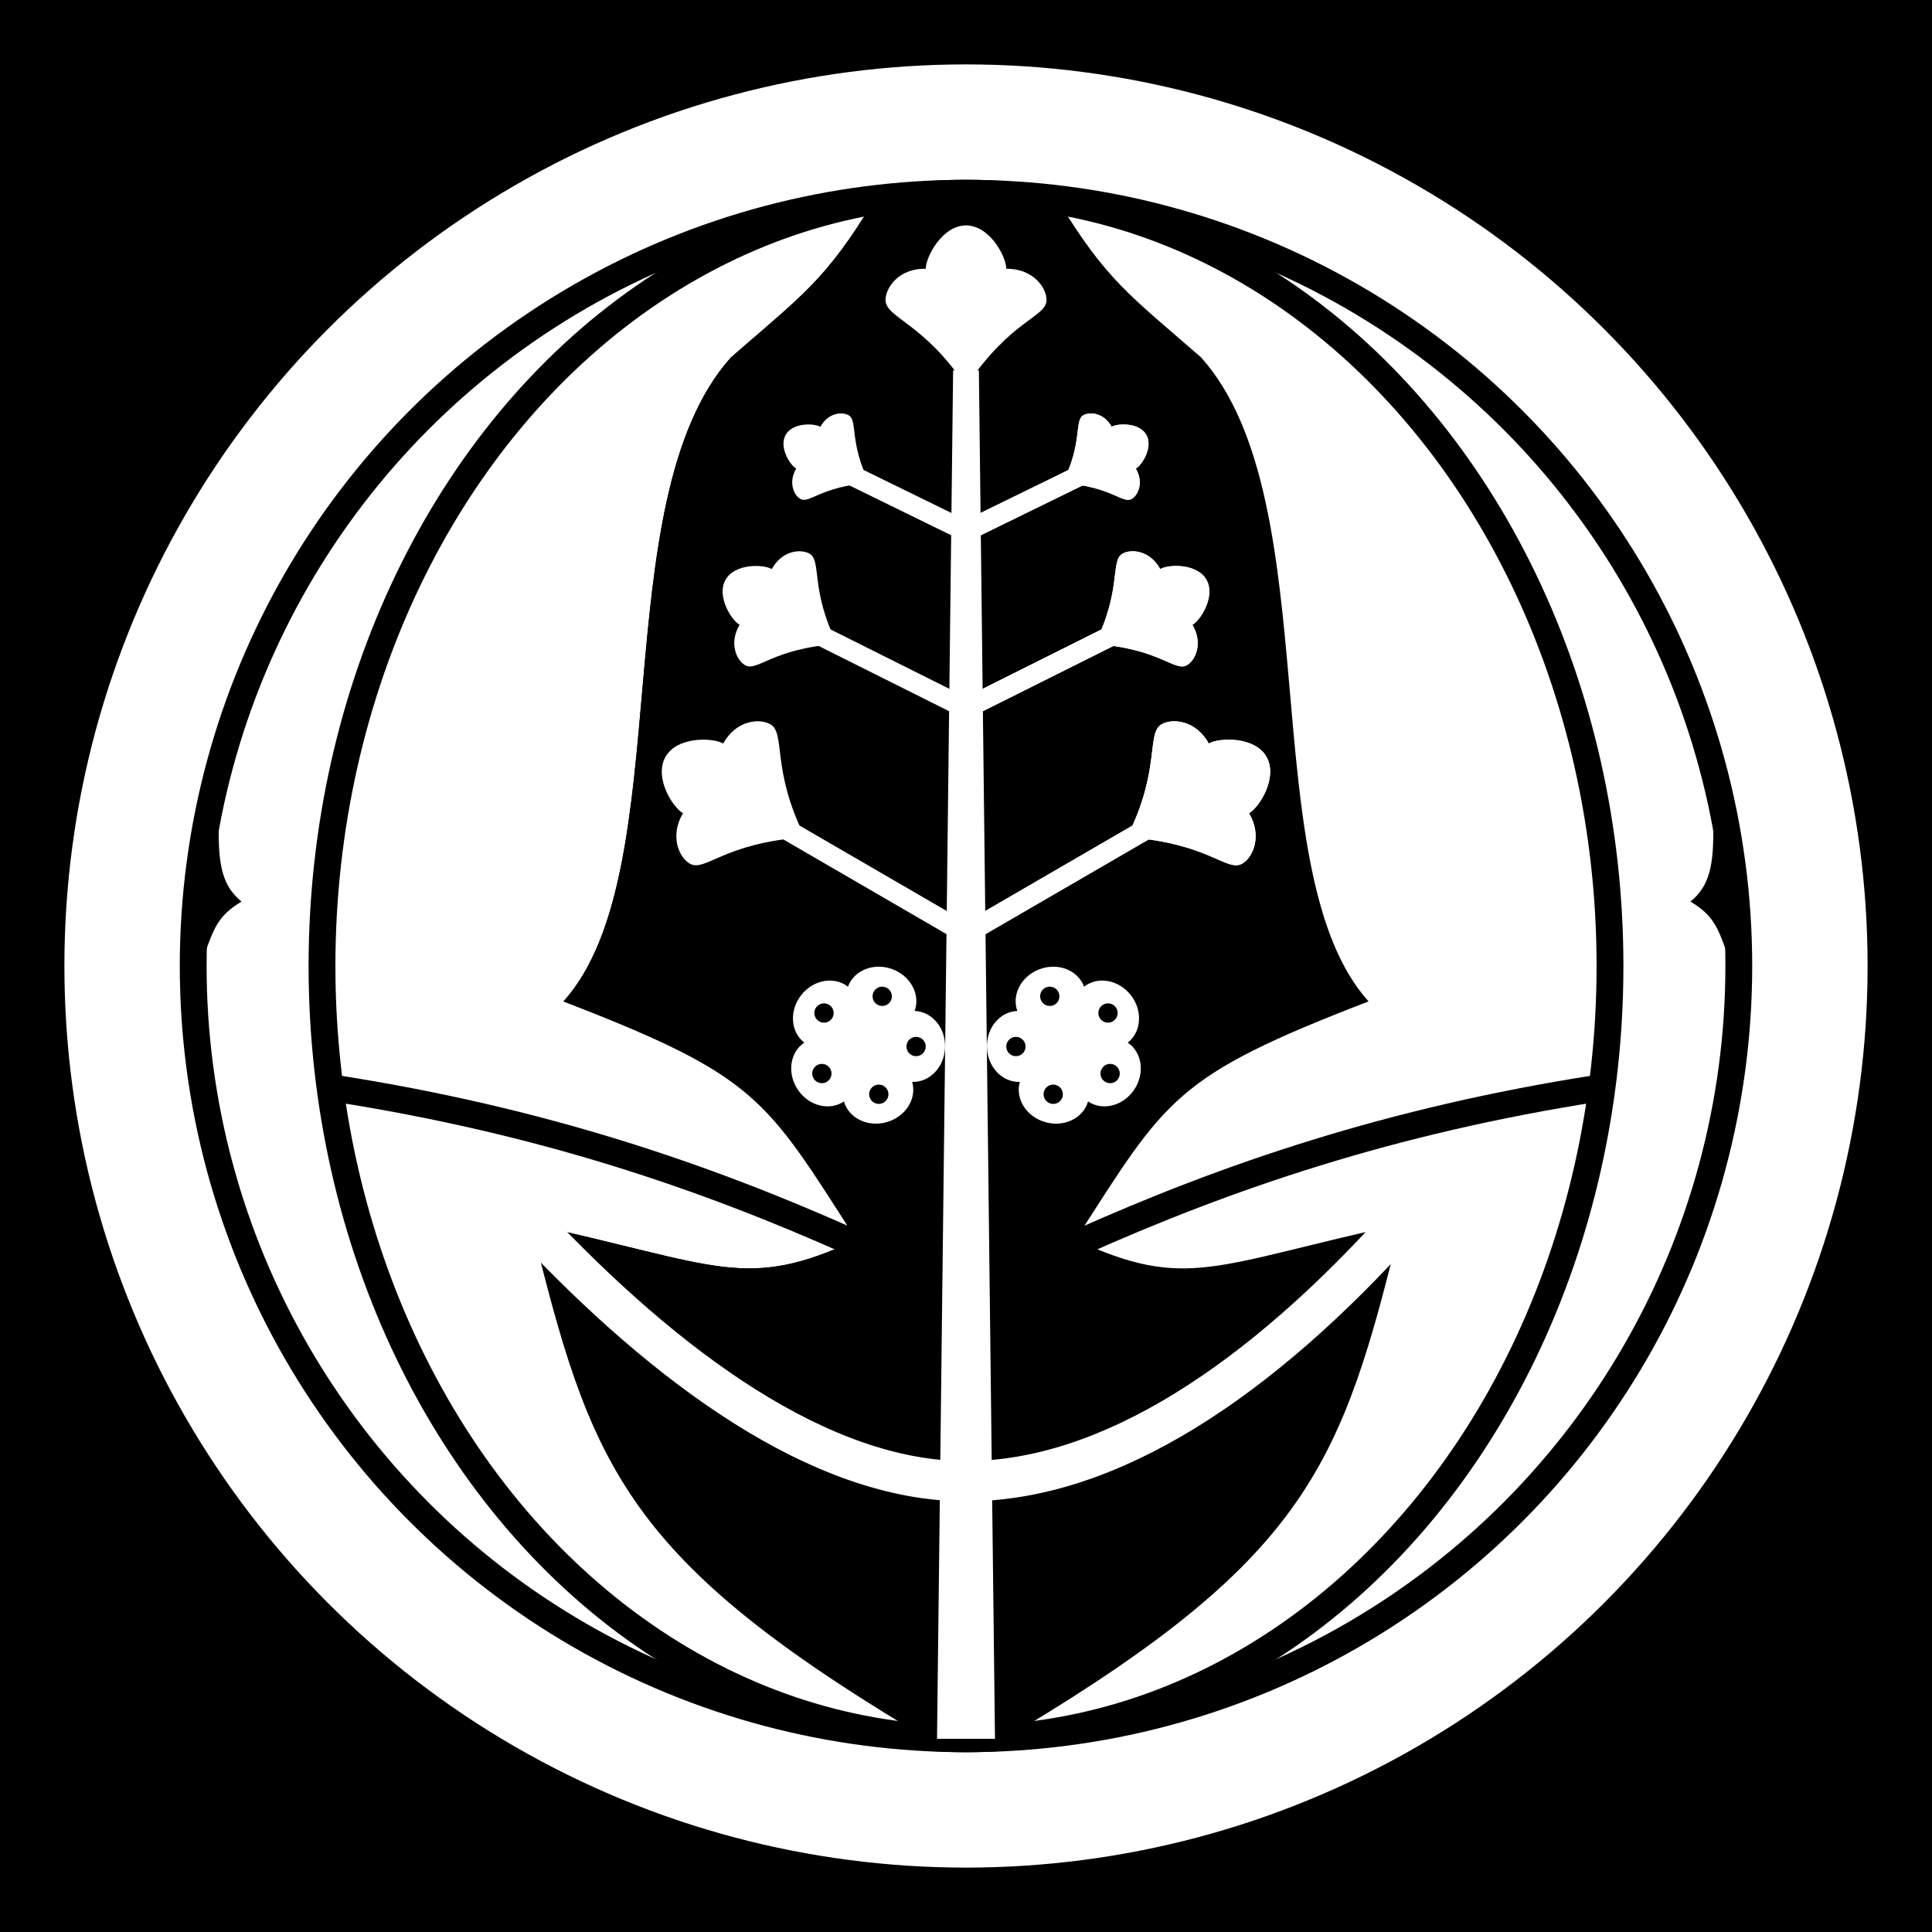 <?xml version="1.0" standalone="no"?>
<!DOCTYPE svg PUBLIC "-//W3C//DTD SVG 1.1//EN" "http://www.w3.org/Graphics/SVG/1.1/DTD/svg11.dtd">
<svg width="100%" height="100%" viewBox="0 0 600 600" version="1.1" xmlns="http://www.w3.org/2000/svg" xmlns:xlink="http://www.w3.org/1999/xlink" xml:space="preserve" style="fill-rule:evenodd;clip-rule:evenodd;stroke-linecap:round;stroke-linejoin:round;stroke-miterlimit:1.414;">
    <g id="Ebene1">
        <rect x="-2.84217e-14" y="0" width="600" height="600" style="fill:black;"/>
    </g>
    <g id="Ebene3">
        <circle cx="300" cy="300" r="280" style="fill:white;"/>
        <circle cx="300" cy="300" r="240" style="fill:none;stroke-width:8.33px;stroke:black;"/>
        <ellipse cx="300" cy="300" rx="200" ry="240" style="fill:none;stroke-width:8.33px;stroke:black;"/>
        <path d="M68,255C67.522,269.307 69.35,275.302 75,280C67.929,284.247 66.6,288.002 64,295C61.53,285.55 63.757,262.234 68,255Z" style="fill:black;"/>
        <path d="M532,255C532.478,269.307 530.65,275.302 525,280C532.071,284.247 533.4,288.002 536,295C538.47,285.55 536.243,262.234 532,255Z" style="fill:black;"/>
    </g>
    <g id="Ebene4">
        <path d="M300,60C298.368,539.813 300.04,60.035 300,540C199.301,480.805 183.958,457.278 165.018,380.191C222.941,392.726 231.266,401.185 266,385C237.714,341.017 235.582,334.348 175,311C211.383,270.569 186.949,155.728 227,111C249.167,91.694 256.41,86.984 271,63C285.732,61.297 289.514,60.85 300,60Z" style="fill:black;"/>
        <path d="M300,60C304.779,309.481 304.861,309.692 300,540C295.796,537.529 286.913,539.353 283,537C193.186,482.981 183.168,454.06 165.018,380.191C222.941,392.726 231.266,401.185 266,385C237.714,341.017 235.582,334.348 175,311C211.383,270.569 186.949,155.728 227,111C249.167,91.694 256.41,86.984 271,63C285.732,61.297 289.514,60.85 300,60Z" style="fill:black;"/>
        <path d="M300.015,60C295.236,309.481 295.154,309.692 300.015,540C304.219,537.529 313.102,539.353 317.015,537C406.829,482.981 416.847,454.06 434.997,380.191C377.074,392.726 368.749,401.185 334.015,385C362.301,341.017 364.433,334.348 425.015,311C388.632,270.569 413.066,155.728 373.015,111C350.848,91.694 343.605,86.984 329.015,63C314.283,61.297 310.501,60.85 300.015,60Z" style="fill:black;"/>
        <path d="M304,115L296,115L291,540L309,540L304,115Z" style="fill:white;"/>
        <path d="M165,380C207.15,424.915 255,460 300,460C345,460 391.914,427.994 435,380" style="fill:none;stroke-width:12.5px;stroke:white;"/>
        <path d="M265,386C218.798,365.309 168.164,348.007 104,338" style="fill:none;stroke-width:8.33px;stroke:black;"/>
        <path d="M335,386C381.202,365.309 431.836,348.007 496,338" style="fill:none;stroke-width:8.33px;stroke:black;"/>
    </g>
    <g id="Ebene5">
        <path d="M300.006,120C314.254,98.853 325.028,98.637 325.005,93.077C324.989,89.242 320.702,83.359 312.505,83.462C312.473,79.558 307.287,70 300.006,70C292.6,70 287.48,79.862 287.506,83.462C279.168,83.288 275.09,89.277 275.006,93.077C274.882,98.711 287.033,100.239 300.006,120Z" style="fill:white;"/>
        <g>
            <path d="M350,260C375.438,261.767 381.013,270.989 385.816,268.189C389.13,266.258 392.08,259.603 387.893,252.556C391.258,250.577 396.942,241.306 393.301,235C389.599,228.587 378.498,229.083 375.394,230.906C371.375,223.599 364.149,223.061 360.817,224.889C355.875,227.598 360.627,238.885 350,260Z" style="fill:white;"/>
            <path d="M340,200C360.35,201.413 364.81,208.791 368.653,206.551C371.304,205.006 373.664,199.683 370.315,194.045C373.006,192.461 377.554,185.045 374.641,180C371.679,174.87 362.798,175.267 360.315,176.725C357.1,170.879 351.319,170.449 348.653,171.911C344.7,174.078 348.502,183.108 340,200Z" style="fill:white;"/>
            <path d="M330,150C345.263,151.06 348.608,156.593 351.49,154.913C353.478,153.755 355.248,149.762 352.736,145.534C354.755,144.346 358.165,138.784 355.981,135C353.759,131.152 347.099,131.45 345.236,132.544C342.825,128.159 338.489,127.837 336.49,128.933C333.525,130.559 336.376,137.331 330,150Z" style="fill:white;"/>
            <path d="M347,142L300,165" style="fill:none;stroke-width:6.25px;stroke:white;"/>
            <path d="M364,188L300,220" style="fill:none;stroke-width:6.25px;stroke:white;"/>
            <path d="M381,243L300,290" style="fill:none;stroke-width:6.25px;stroke:white;"/>
        </g>
        <g>
            <path d="M350,260C375.438,261.767 381.013,270.989 385.816,268.189C389.13,266.258 392.08,259.603 387.893,252.556C391.258,250.577 396.942,241.306 393.301,235C389.599,228.587 378.498,229.083 375.394,230.906C371.375,223.599 364.149,223.061 360.817,224.889C355.875,227.598 360.627,238.885 350,260Z" style="fill:white;"/>
            <path d="M340,200C360.35,201.413 364.81,208.791 368.653,206.551C371.304,205.006 373.664,199.683 370.315,194.045C373.006,192.461 377.554,185.045 374.641,180C371.679,174.87 362.798,175.267 360.315,176.725C357.1,170.879 351.319,170.449 348.653,171.911C344.7,174.078 348.502,183.108 340,200Z" style="fill:white;"/>
            <path d="M330,150C345.263,151.06 348.608,156.593 351.49,154.913C353.478,153.755 355.248,149.762 352.736,145.534C354.755,144.346 358.165,138.784 355.981,135C353.759,131.152 347.099,131.45 345.236,132.544C342.825,128.159 338.489,127.837 336.49,128.933C333.525,130.559 336.376,137.331 330,150Z" style="fill:white;"/>
            <path d="M347,142L300,165" style="fill:none;stroke-width:6.25px;stroke:white;"/>
            <path d="M364,188L300,220" style="fill:none;stroke-width:6.25px;stroke:white;"/>
            <path d="M381,243L300,290" style="fill:none;stroke-width:6.25px;stroke:white;"/>
        </g>
        <g>
            <path d="M250,260C224.562,261.767 218.987,270.989 214.184,268.189C210.87,266.258 207.92,259.603 212.107,252.556C208.742,250.577 203.058,241.306 206.699,235C210.401,228.587 221.502,229.083 224.606,230.906C228.625,223.599 235.851,223.061 239.183,224.889C244.125,227.598 239.373,238.885 250,260Z" style="fill:white;"/>
            <path d="M260,200C239.65,201.413 235.19,208.791 231.347,206.551C228.696,205.006 226.336,199.683 229.685,194.045C226.994,192.461 222.446,185.045 225.359,180C228.321,174.87 237.202,175.267 239.685,176.725C242.9,170.879 248.681,170.449 251.347,171.911C255.3,174.078 251.498,183.108 260,200Z" style="fill:white;"/>
            <path d="M270,150C254.737,151.06 251.392,156.593 248.51,154.913C246.522,153.755 244.752,149.762 247.264,145.534C245.245,144.346 241.835,138.784 244.019,135C246.241,131.152 252.901,131.45 254.764,132.544C257.175,128.159 261.511,127.837 263.51,128.933C266.475,130.559 263.624,137.331 270,150Z" style="fill:white;"/>
            <path d="M253,142L300,165" style="fill:none;stroke-width:6.25px;stroke:white;"/>
            <path d="M236,188L300,220" style="fill:none;stroke-width:6.25px;stroke:white;"/>
            <path d="M219,243L300,290" style="fill:none;stroke-width:6.25px;stroke:white;"/>
        </g>
    </g>
    <g id="Ebene6">
        <g>
            <path d="M315.948,313.965C314.091,308.863 317.222,303.039 322.942,300.957C328.661,298.875 334.804,301.324 336.661,306.426C340.939,303.083 347.445,304.262 351.193,309.058C354.94,313.854 354.509,320.452 350.231,323.795C354.732,326.831 355.622,333.383 352.218,338.429C348.815,343.475 342.406,345.105 337.905,342.069C336.409,347.288 330.452,350.159 324.601,348.481C318.75,346.803 315.221,341.212 316.717,335.993C311.291,336.183 306.72,331.405 306.508,325.322C306.295,319.239 310.522,314.154 315.948,313.965Z" style="fill:white;"/>
            <path d="M324.994,306.595C326.551,306.029 328.272,306.831 328.839,308.388C329.406,309.945 328.603,311.667 327.046,312.233C325.489,312.8 323.768,311.997 323.201,310.44C322.634,308.884 323.437,307.162 324.994,306.595Z" style="fill:black;"/>
            <path d="M312.504,325.113C312.446,323.457 313.742,322.068 315.397,322.01C317.053,321.952 318.442,323.247 318.5,324.903C318.558,326.559 317.263,327.948 315.607,328.006C313.951,328.064 312.562,326.768 312.504,325.113Z" style="fill:black;"/>
            <path d="M326.255,342.713C324.663,342.257 323.742,340.595 324.198,339.003C324.655,337.41 326.316,336.489 327.909,336.946C329.502,337.403 330.423,339.064 329.966,340.657C329.509,342.249 327.848,343.17 326.255,342.713Z" style="fill:black;"/>
            <path d="M347.244,335.074C346.318,336.448 344.453,336.81 343.079,335.884C341.706,334.957 341.343,333.093 342.27,331.719C343.196,330.345 345.061,329.983 346.434,330.909C347.808,331.836 348.171,333.701 347.244,335.074Z" style="fill:black;"/>
            <path d="M346.465,312.752C347.485,314.058 347.253,315.943 345.947,316.963C344.642,317.983 342.757,317.752 341.736,316.446C340.716,315.14 340.948,313.255 342.254,312.235C343.559,311.215 345.444,311.446 346.465,312.752Z" style="fill:black;"/>
        </g>
        <g>
            <path d="M284.052,313.965C285.909,308.863 282.778,303.039 277.058,300.957C271.339,298.875 265.196,301.324 263.339,306.426C259.061,303.083 252.555,304.262 248.807,309.058C245.06,313.854 245.491,320.452 249.769,323.795C245.268,326.831 244.378,333.383 247.782,338.429C251.185,343.475 257.594,345.105 262.095,342.069C263.591,347.288 269.548,350.159 275.399,348.481C281.25,346.803 284.779,341.212 283.283,335.993C288.709,336.183 293.28,331.405 293.492,325.322C293.705,319.239 289.478,314.154 284.052,313.965Z" style="fill:white;"/>
            <path d="M275.006,306.595C273.449,306.029 271.728,306.831 271.161,308.388C270.594,309.945 271.397,311.667 272.954,312.233C274.511,312.8 276.232,311.997 276.799,310.44C277.366,308.884 276.563,307.162 275.006,306.595Z" style="fill:black;"/>
            <path d="M287.496,325.113C287.554,323.457 286.258,322.068 284.603,322.01C282.947,321.952 281.558,323.247 281.5,324.903C281.442,326.559 282.737,327.948 284.393,328.006C286.049,328.064 287.438,326.768 287.496,325.113Z" style="fill:black;"/>
            <path d="M273.745,342.713C275.337,342.257 276.258,340.595 275.802,339.003C275.345,337.41 273.684,336.489 272.091,336.946C270.498,337.403 269.577,339.064 270.034,340.657C270.491,342.249 272.152,343.17 273.745,342.713Z" style="fill:black;"/>
            <path d="M252.756,335.074C253.682,336.448 255.547,336.81 256.921,335.884C258.294,334.957 258.657,333.093 257.73,331.719C256.804,330.345 254.939,329.983 253.566,330.909C252.192,331.836 251.829,333.701 252.756,335.074Z" style="fill:black;"/>
            <path d="M253.535,312.752C252.515,314.058 252.747,315.943 254.053,316.963C255.358,317.983 257.243,317.752 258.264,316.446C259.284,315.14 259.052,313.255 257.746,312.235C256.441,311.215 254.556,311.446 253.535,312.752Z" style="fill:black;"/>
        </g>
    </g>
</svg>
